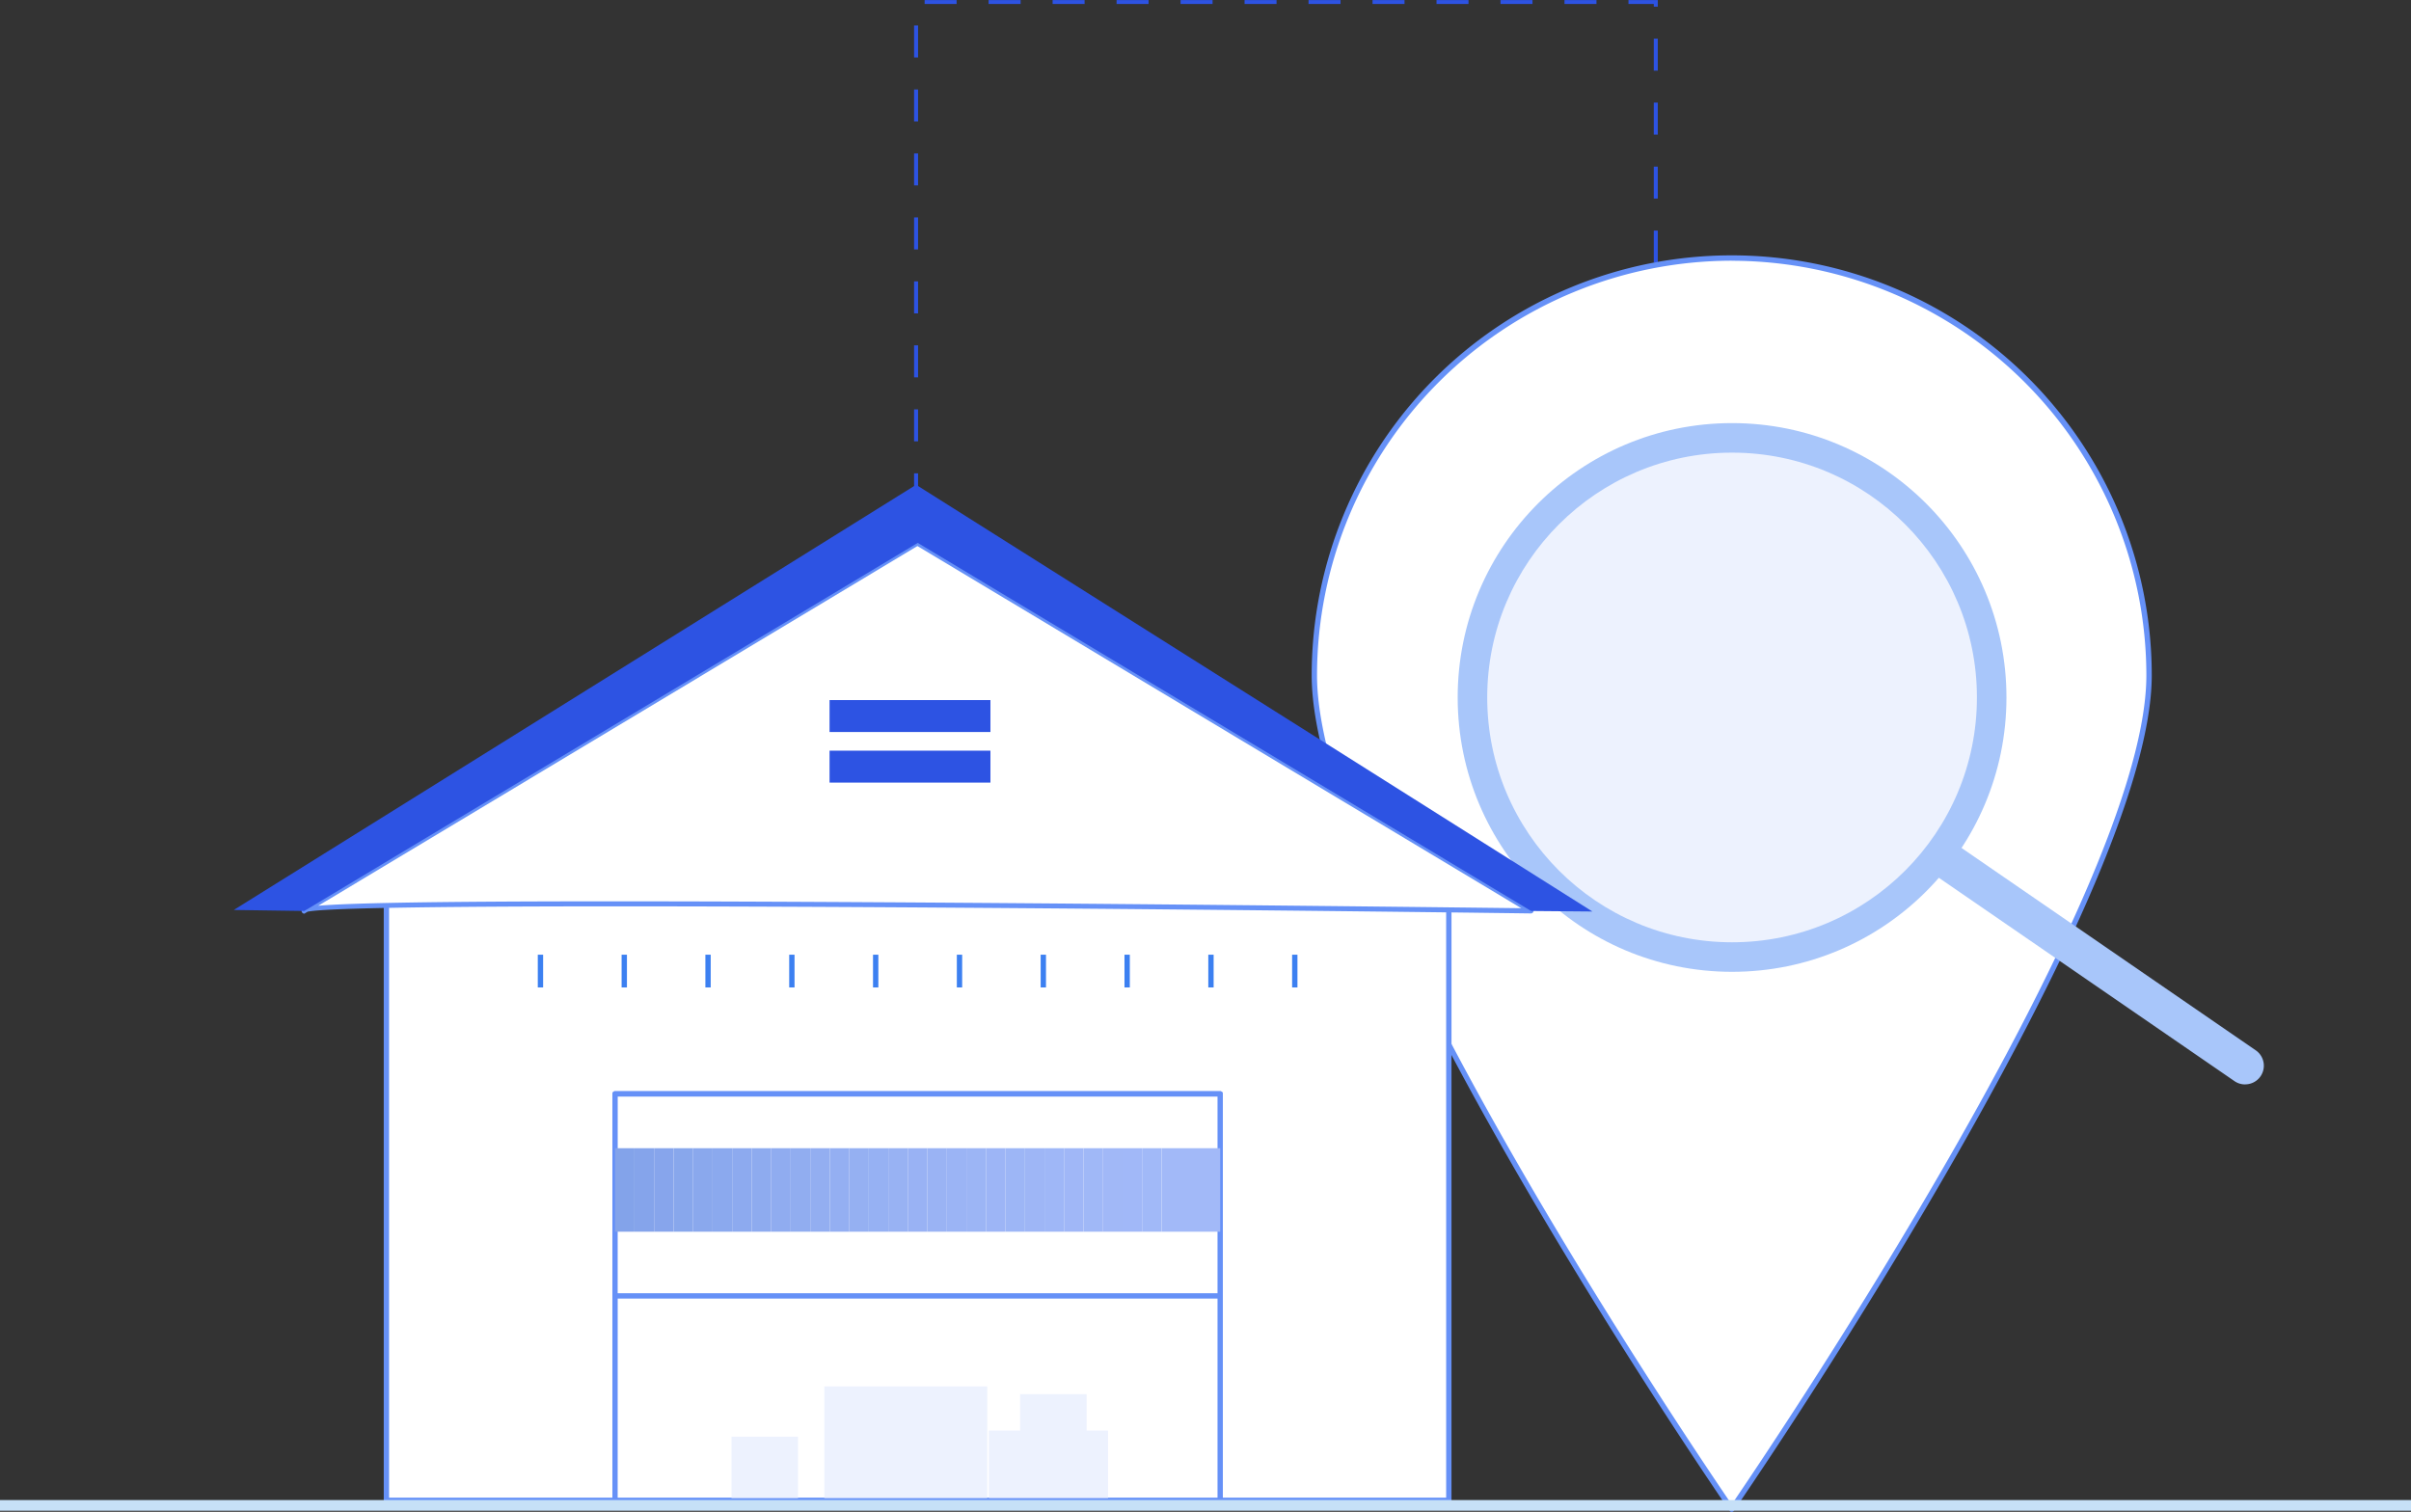 <svg data-name="Layer 1" xmlns="http://www.w3.org/2000/svg" viewBox="0 0 452.17 283.57"><rect x="0" y="0" width="452.17" height="283.57" fill="#333333" stroke="none"/><defs><clipPath id="multi-warehouse-management-a" transform="translate(-38.94 -139.99)"><path fill="none" d="M154.29 355.36h113.49v15.67H154.29z"/></clipPath></defs><path d="M172.18 106.78h-.75v-6h.75zm0-12h-.75v-6h.75zm0-12h-.75v-6h.75zm0-12h-.75v-6h.75zm0-12h-.75v-6h.75zm138.73-9.53h-.75v-6h.75zm-138.73-2.47h-.75v-6h.75zm138.73-9.53h-.75v-6h.75zm-138.73-2.47h-.75v-6h.75zm138.73-9.53h-.75v-6h.75zm-138.73-2.47h-.75v-6h.75zm138.73-9.53h-.75v-6h.75zm-138.73-2.47h-.75v-6h.75zm138.73-9.53h-.75v-.5h-4.75V.01h5.5zm-11.5-.5h-6V.01h6zm-12 0h-6V.01h6zm-12 0h-6V.01h6zm-12 0h-6V.01h6zm-12 0h-6V.01h6zm-12 0h-6V.01h6zm-12 0h-6V.01h6zm-12 0h-6V.01h6zm-12 0h-6V.01h6zm-12 0h-6V.01h6zm-12 0h-6V.01h6z" fill="#2d53e3"/><path d="M403.06 126.68c0 43.23-78.27 156.39-78.27 156.39S246.5 169.91 246.5 126.68a78.275 78.275 0 01156.55 0z" fill="#fff"/><path d="M324.77 283.57a.5.5 0 01-.41-.22c-.78-1.13-78.36-113.79-78.36-156.68a78.775 78.775 0 11157.55 0c0 42.89-77.58 155.54-78.36 156.68a.5.5 0 01-.42.22zm0-234.67A77.86 77.86 0 00247 126.67c0 41 71.65 146.56 77.77 155.51 6.13-9 77.77-114.54 77.77-155.51a77.86 77.86 0 00-77.77-77.76z" fill="#6691f7"/><circle cx="324.84" cy="130.82" r="51.46" fill="#a8c6fa"/><path d="M421.06 203.4a3.48 3.48 0 01-2-.62l-88.08-60.59a3.51 3.51 0 114-5.77l88.08 60.59a3.5 3.5 0 01-2 6.38z" fill="#a8c6fa"/><circle cx="324.84" cy="130.82" r="45.92" fill="#edf2fe"/><path fill="#fff" d="M72.47 162.73h199.24v118.68H72.47z"/><path d="M271.72 281.91H72.47a.5.5 0 01-.5-.5V162.73a.5.5 0 01.5-.5h199.25a.5.5 0 01.5.5v118.68a.5.5 0 01-.5.5zm-198.75-1h198.25V163.23H72.97z" fill="#6691f7"/><path d="M57.06 170.87l115-69 115 69s-233.09-2.94-230 0z" fill="#fff"/><path d="M57.06 171.37a.5.5 0 01-.34-.14.64.64 0 01-.14-.63c0-.11.1-.24.58-.37l114.7-68.83a.5.5 0 01.51 0l115 69a.5.5 0 01-.26.93c-76.22-1-220.09-2.24-229.41-.33l-.42.25a.5.5 0 01-.22.12zm58.06-2.31c15 0 33.77.07 57.4.22 51 .33 102.49.95 112.79 1.07l-113.25-67.93-112.38 67.47c5.07-.44 18.65-.83 55.44-.83z" fill="#6691f7"/><path fill="#fff" d="M115.34 205.18h113.49v76.23H115.34z"/><path d="M228.84 281.91H115.35a.5.5 0 01-.5-.5v-76.23a.5.5 0 01.5-.5h113.49a.5.5 0 01.5.5v76.23a.5.5 0 01-.5.5zm-113-1h112.5v-75.23H115.85z" fill="#6691f7"/><path fill="#fff" d="M115.34 205.18h113.49v37.89H115.34z"/><path d="M228.84 243.57H115.35a.5.5 0 01-.5-.5v-37.89a.5.5 0 01.5-.5h113.49a.5.5 0 01.5.5v37.89a.5.5 0 01-.5.5zm-113-1h112.5v-36.89H115.85z" fill="#6691f7"/><g clip-path="url(#multi-warehouse-management-a)"><path d="M115.35 215.37zm-.01-.01H119v15.67h-3.66z" fill="#83a3ea"/><path fill="#85a4eb" d="M119.01 215.36h3.66v15.67h-3.66z"/><path fill="#87a5ec" d="M122.67 215.36h3.66v15.67h-3.66z"/><path fill="#88a7ec" d="M126.33 215.36h3.66v15.67h-3.66z"/><path fill="#8aa8ed" d="M129.99 215.36h3.66v15.67h-3.66z"/><path fill="#8ba9ee" d="M133.65 215.36h3.66v15.67h-3.66z"/><path fill="#8daaef" d="M137.31 215.36h3.66v15.67h-3.66z"/><path fill="#8eabef" d="M140.97 215.36h3.66v15.67h-3.66z"/><path fill="#90acf0" d="M144.63 215.36h3.66v15.67h-3.66z"/><path fill="#91adf0" d="M148.29 215.36h3.66v15.67h-3.66z"/><path fill="#93aef1" d="M151.96 215.36h3.66v15.67h-3.66z"/><path fill="#94aff2" d="M155.62 215.36h3.66v15.67h-3.66z"/><path fill="#95b0f2" d="M159.28 215.36h3.66v15.67h-3.66z"/><path fill="#96b1f3" d="M162.94 215.36h3.66v15.67h-3.66z"/><path fill="#98b2f3" d="M166.6 215.36h3.66v15.67h-3.66z"/><path fill="#99b2f4" d="M170.26 215.36h3.66v15.67h-3.66z"/><path fill="#9ab3f4" d="M173.92 215.36h3.66v15.67h-3.66z"/><path fill="#9bb4f5" d="M177.58 215.36h3.66v15.67h-3.66z"/><path fill="#9cb5f5" d="M181.24 215.36h3.66v15.67h-3.66z"/><path fill="#9db5f6" d="M184.91 215.36h3.66v15.67h-3.66z"/><path fill="#9db6f6" d="M188.57 215.36h3.66v15.67h-3.66z"/><path fill="#9eb6f6" d="M192.23 215.36h3.66v15.67h-3.66z"/><path fill="#9fb7f7" d="M195.89 215.36h3.66v15.67h-3.66z"/><path fill="#a0b7f7" d="M199.55 215.36h3.66v15.67h-3.66z"/><path fill="#a0b8f7" d="M203.21 215.36h3.66v15.67h-3.66z"/><path fill="#a1b8f7" d="M206.87 215.36h3.66v15.67h-3.66z"/><path fill="#a1b8f8" d="M210.53 215.36h3.66v15.67h-3.66z"/><path fill="#a1b9f8" d="M214.19 215.36h3.66v15.67h-3.66z"/><path fill="#a2b9f8" d="M217.86 215.36h3.66v15.67h-3.66zm3.66 0h3.66v15.67h-3.66zm3.66 0h3.66v15.67h-3.66zm3.66 15.65z"/></g><path fill="#3c80f1" d="M100.86 179.07h1v6.14h-1zm15.72 0h1v6.14h-1zm15.71 0h1v6.14h-1zm15.72 0h1v6.14h-1zm15.72 0h1v6.14h-1zm15.72 0h1v6.14h-1zm15.72 0h1v6.14h-1zm15.72 0h1v6.14h-1zm15.72 0h1v6.14h-1zm15.72 0h1v6.14h-1z"/><path fill="#edf2fe" d="M191.32 261.5h12.47v11.51h-12.47zm-54.13 7.97h12.47v11.51h-12.47zm17.41-9.42h30.55v20.93H154.6z"/><path fill="#edf2fe" d="M185.46 268.33h22.35v12.65h-22.35z"/><path fill="#2d53e3" d="M43.84 170.68l127.97-79.75 126.84 80.04-11.5-.1-115.04-69.04-115.05 69.04-13.22-.19z"/><path fill="#2d53e3" d="M155.58 131.31h30.17v5.99h-30.17zm0 9.49h30.17v5.99h-30.17z"/><path fill="#c6e0f7" d="M0 281.36h452.17v2H0z"/></svg>